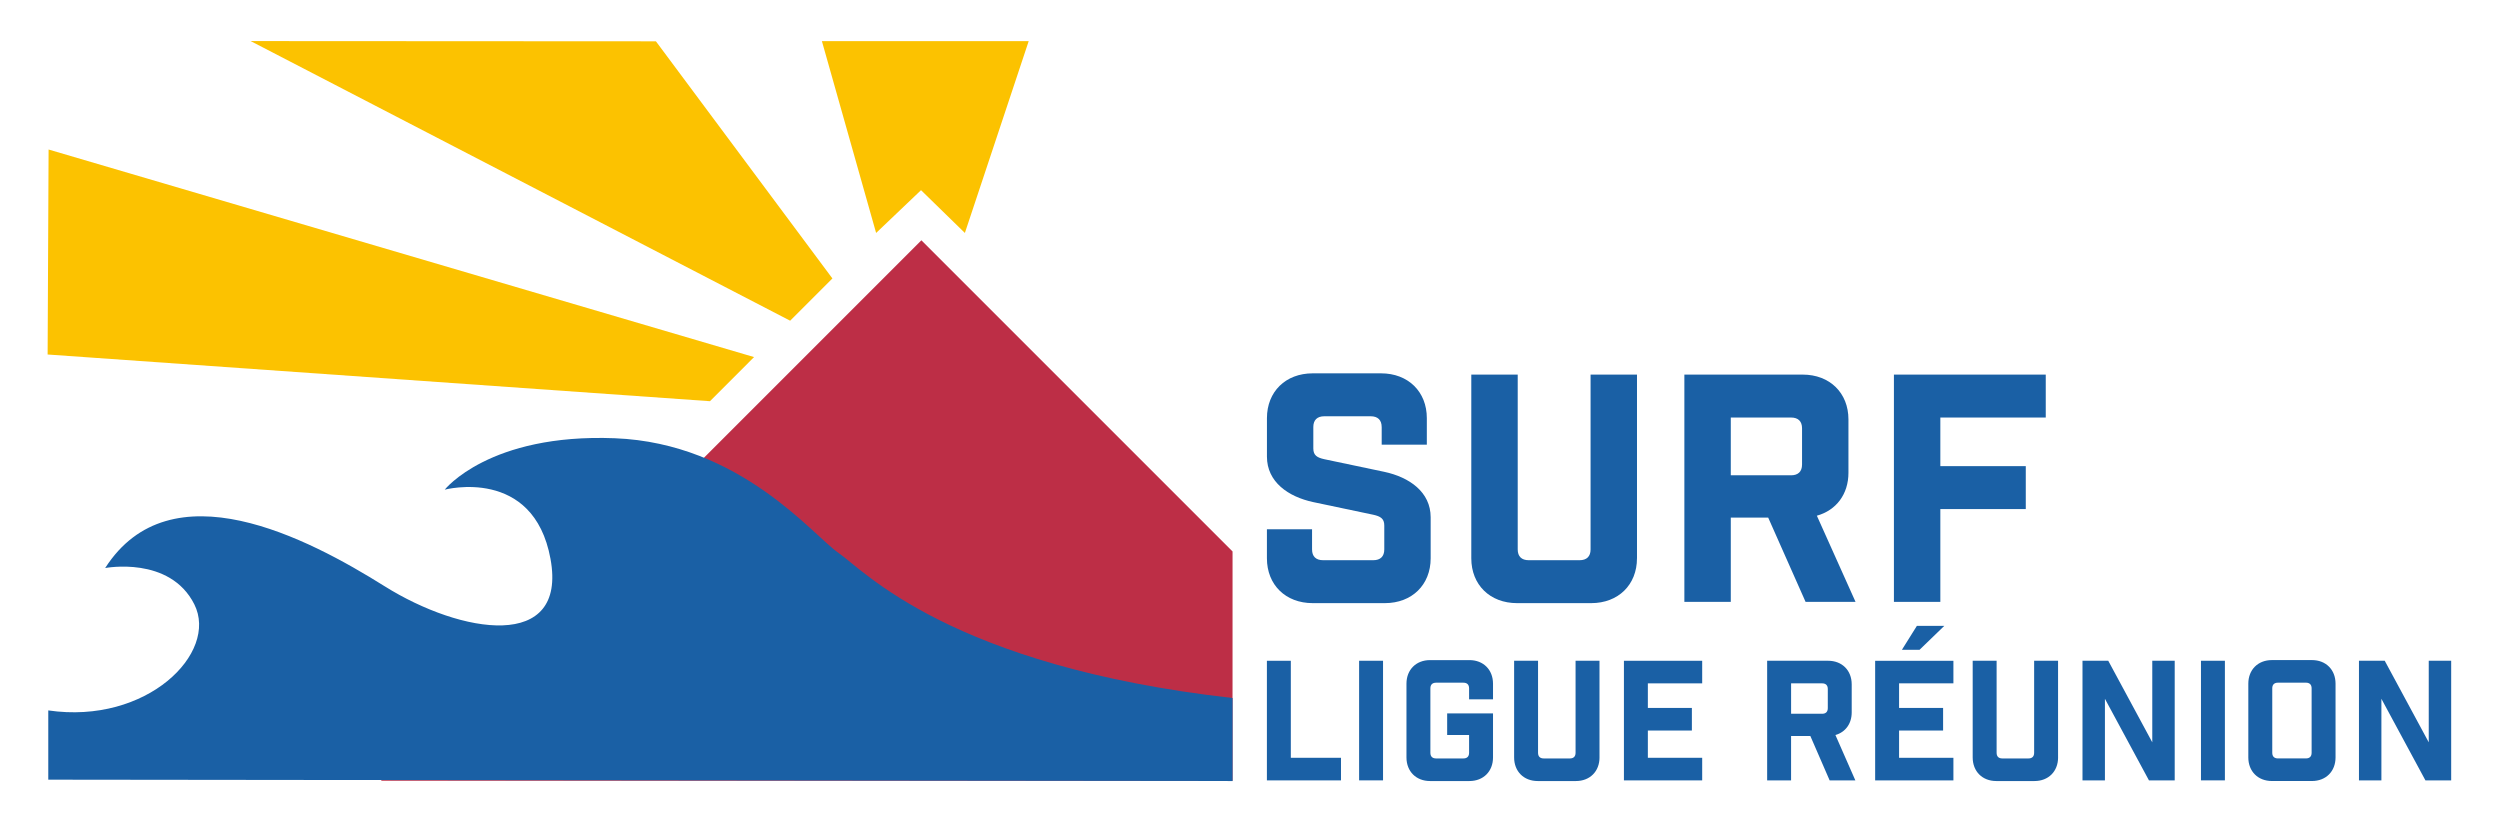 <?xml version="1.0" encoding="UTF-8"?>
<svg xmlns="http://www.w3.org/2000/svg" id="Calque_1" data-name="Calque 1" viewBox="0 0 1188 391">
  <defs>
    <style>
      .cls-1 {
        fill: #fcc200;
      }

      .cls-2 {
        fill: #bd2e46;
      }

      .cls-3 {
        fill: #1a60a5;
      }
    </style>
  </defs>
  <polyline class="cls-2" points="585.7 371.02 181.01 371.02 437.84 114.19 585.71 262.06"></polyline>
  <polygon class="cls-1" points="416.33 110.7 390.57 19.56 488.83 19.56 458.51 110.7 437.67 90.37 416.33 110.7"></polygon>
  <polygon class="cls-1" points="375.48 152.4 119.1 19.52 311.69 19.63 395.56 132.32 375.48 152.4"></polygon>
  <polygon class="cls-1" points="358.33 169.68 23.09 71.05 22.63 168.46 337.37 190.65 358.33 169.68"></polygon>
  <g>
    <path class="cls-3" d="m613.4,313.99v46.11h23.84v10.74h-35.21v-56.84h11.37Z"></path>
    <path class="cls-3" d="m645.85,313.99h11.37v56.84h-11.37v-56.84Z"></path>
    <path class="cls-3" d="m698.11,327.1c0-1.74-.95-2.68-2.68-2.68h-13.03c-1.74,0-2.68.95-2.68,2.68v30.63c0,1.74.95,2.68,2.68,2.68h13.03c1.74,0,2.68-.95,2.68-2.68v-8.45h-10.42v-10.26h21.79v20.92c0,6.63-4.58,11.21-11.21,11.21h-18.71c-6.63,0-11.21-4.58-11.21-11.21v-35.05c0-6.63,4.58-11.21,11.21-11.21h18.71c6.63,0,11.21,4.58,11.21,11.21v7.42h-11.37v-5.21Z"></path>
    <path class="cls-3" d="m760.09,359.94c0,6.63-4.58,11.21-11.21,11.21h-18.16c-6.63,0-11.21-4.58-11.21-11.21v-45.95h11.37v43.74c0,1.74.95,2.68,2.68,2.68h12.47c1.74,0,2.68-.95,2.68-2.68v-43.74h11.37v45.95Z"></path>
    <path class="cls-3" d="m808.88,313.99v10.74h-25.82v11.68h20.92v10.74h-20.92v12.95h25.82v10.74h-37.19v-56.84h37.19Z"></path>
    <path class="cls-3" d="m869.44,370.83l-9.16-21.08h-9.16v21.08h-11.37v-56.84h28.97c6.63,0,11.21,4.58,11.21,11.21v13.34c0,5.37-3,9.4-7.74,10.74l9.47,21.55h-12.24Zm-.87-43.42c0-1.74-.95-2.68-2.68-2.68h-14.76v14.45h14.76c1.74,0,2.68-.95,2.68-2.68v-9.08Z"></path>
    <path class="cls-3" d="m928.26,313.99v10.74h-25.82v11.68h20.92v10.74h-20.92v12.95h25.82v10.74h-37.19v-56.84h37.19Zm-24.47-5.21l7.11-11.37h13.03l-11.76,11.37h-8.37Z"></path>
    <path class="cls-3" d="m978,359.94c0,6.63-4.58,11.21-11.21,11.21h-18.16c-6.63,0-11.21-4.58-11.21-11.21v-45.95h11.37v43.74c0,1.74.95,2.68,2.68,2.68h12.47c1.74,0,2.68-.95,2.68-2.68v-43.74h11.37v45.95Z"></path>
    <path class="cls-3" d="m1033.42,313.99v56.84h-12.24l-20.92-38.76v38.76h-10.66v-56.84h12.24l20.92,38.76v-38.76h10.66Z"></path>
    <path class="cls-3" d="m1045.9,313.99h11.37v56.84h-11.37v-56.84Z"></path>
    <path class="cls-3" d="m1098.64,313.67c6.63,0,11.21,4.58,11.21,11.21v35.05c0,6.63-4.58,11.21-11.21,11.21h-19.03c-6.63,0-11.21-4.58-11.21-11.21v-35.05c0-6.63,4.58-11.21,11.21-11.21h19.03Zm-.16,13.42c0-1.74-.95-2.68-2.68-2.68h-13.34c-1.74,0-2.68.95-2.68,2.68v30.63c0,1.74.95,2.68,2.68,2.68h13.34c1.74,0,2.68-.95,2.68-2.68v-30.63Z"></path>
    <path class="cls-3" d="m1164.8,313.99v56.84h-12.24l-20.92-38.76v38.76h-10.66v-56.84h12.24l20.92,38.76v-38.76h10.66Z"></path>
  </g>
  <path class="cls-3" d="m585.71,371.15l-562.77-.65v-32.91c46.87,6.84,81.02-27.32,69.39-50.44-11.64-23.12-42.36-17.22-42.36-17.22,31.03-48.41,96.19-14.27,132.75,8.62,36.55,22.9,86.95,31.09,78.88-12.97-8.07-44.06-50.27-32.89-50.27-32.89,0,0,21.12-26.78,80.81-24.44,59.68,2.34,94.25,46.22,106.22,54.42,11.97,8.19,52.96,53.81,187.35,69.03v39.45Z"></path>
  <g>
    <path class="cls-3" d="m656.57,202.91c0-3.3-1.84-5.1-5.21-5.1h-22.06c-3.37,0-5.21,1.8-5.21,5.1v10.2c0,3.3,1.84,4.35,5.21,5.1l28.49,6c11.95,2.55,22.06,9.6,22.06,21.6v19.5c0,12.6-8.89,21.3-21.75,21.3h-34.31c-12.87,0-21.75-8.7-21.75-21.3v-13.8h21.45v9.6c0,3.3,1.84,5.1,5.21,5.1h23.9c3.37,0,5.21-1.8,5.21-5.1v-11.4c0-3.3-1.84-4.35-5.21-5.1l-28.49-6c-11.95-2.55-22.06-9.6-22.06-21.6v-18.3c0-12.6,8.88-21.3,21.75-21.3h32.48c12.87,0,21.75,8.7,21.75,21.3v12.6h-21.45v-8.4Z"></path>
    <path class="cls-3" d="m777.89,265.31c0,12.6-8.89,21.3-21.75,21.3h-35.23c-12.87,0-21.75-8.7-21.75-21.3v-87.3h22.06v83.1c0,3.3,1.84,5.1,5.21,5.1h24.2c3.37,0,5.21-1.8,5.21-5.1v-83.1h22.06v87.3Z"></path>
    <path class="cls-3" d="m858.01,286.01l-17.77-40.05h-17.77v40.05h-22.06v-108h56.22c12.87,0,21.75,8.7,21.75,21.3v25.35c0,10.2-5.82,17.85-15.01,20.4l18.38,40.95h-23.74Zm-1.68-82.5c0-3.3-1.84-5.1-5.21-5.1h-28.65v27.45h28.65c3.37,0,5.21-1.8,5.21-5.1v-17.25Z"></path>
    <path class="cls-3" d="m899.99,178.01h72.15v20.4h-50.09v23.1h40.6v20.4h-40.6v44.1h-22.06v-108Z"></path>
  </g>
</svg>
